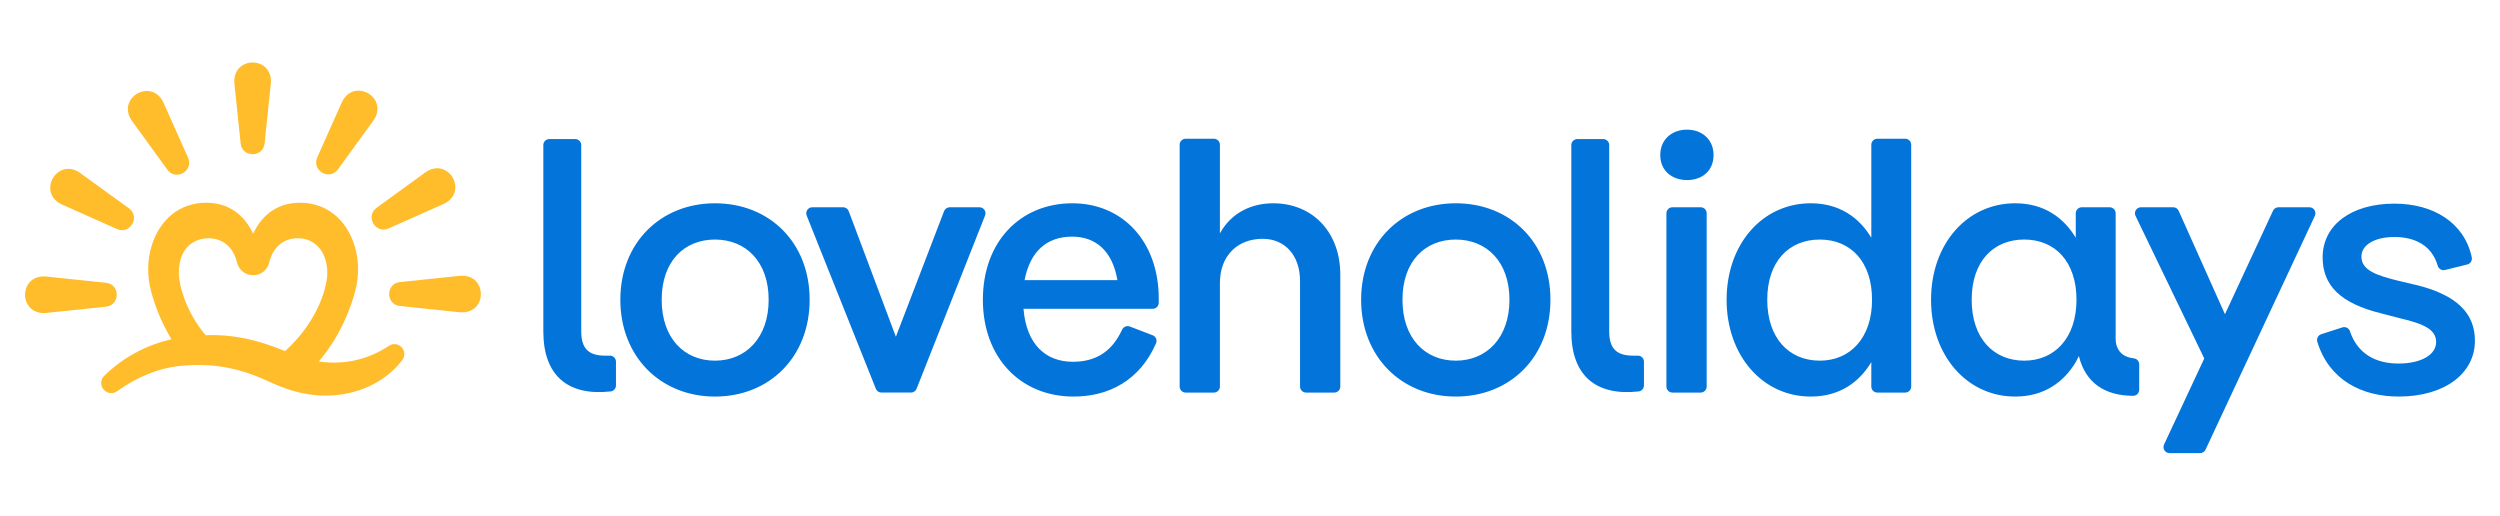 <svg width="160" height="33" viewBox="0 0 160 33" fill="none" xmlns="http://www.w3.org/2000/svg">
<path d="M15.402 9.187L14.996 5.29C14.908 3.571 17.426 3.569 17.338 5.29L16.933 9.187C16.824 10.1 15.507 10.093 15.402 9.187H15.402Z" fill="#FFBC2B"/>
<path d="M10.714 10.865L8.414 7.693C7.476 6.25 9.66 4.988 10.442 6.523L12.039 10.1C12.402 10.945 11.257 11.598 10.714 10.865V10.865Z" fill="#FFBC2B"/>
<path d="M7.492 14.662L3.915 13.066C2.381 12.285 3.641 10.1 5.086 11.038L8.257 13.337C8.994 13.888 8.329 15.025 7.492 14.662Z" fill="#FFBC2B"/>
<path d="M6.791 19.628L2.895 20.034C1.175 20.122 1.173 17.604 2.895 17.692L6.791 18.098C7.705 18.206 7.697 19.523 6.791 19.628V19.628Z" fill="#FFBC2B"/>
<path d="M25.588 18.054L29.484 17.648C31.204 17.559 31.206 20.077 29.484 19.99L25.588 19.584C24.674 19.475 24.682 18.158 25.588 18.053V18.054Z" fill="#FFBC2B"/>
<path d="M24.1 13.299L27.271 10.999C28.714 10.062 29.977 12.245 28.442 13.028L24.865 14.624C24.019 14.987 23.367 13.843 24.099 13.299H24.1Z" fill="#FFBC2B"/>
<path d="M20.302 10.078L21.899 6.5C22.68 4.967 24.865 6.227 23.927 7.672L21.627 10.843C21.077 11.58 19.939 10.915 20.302 10.078Z" fill="#FFBC2B"/>
<path d="M24.891 22.134C23.485 23.064 21.954 23.355 20.402 23.138C21.853 21.423 22.485 19.583 22.735 18.621C22.989 17.647 22.976 16.652 22.699 15.746C22.168 14.011 20.864 12.975 19.21 12.975C17.847 12.975 16.811 13.658 16.2 14.955C15.588 13.658 14.552 12.975 13.189 12.975C11.535 12.975 10.231 14.011 9.7 15.746C9.423 16.652 9.41 17.647 9.664 18.621C9.859 19.373 10.245 20.508 10.975 21.714C9.342 22.083 7.856 22.889 6.667 24.056C6.384 24.351 6.45 24.715 6.632 24.929C6.814 25.143 7.163 25.267 7.501 25.034C8.791 24.102 10.245 23.519 11.709 23.4C13.439 23.26 15.09 23.448 17.098 24.371C18.064 24.815 19.284 25.318 20.827 25.318C22.83 25.318 24.659 24.486 25.756 23.03C25.969 22.731 25.881 22.407 25.699 22.219C25.517 22.031 25.197 21.932 24.891 22.134L24.891 22.134ZM20.948 17.496C20.948 18.147 20.509 20.411 18.25 22.47C17.585 22.215 15.605 21.339 13.168 21.457C11.918 19.998 11.45 18.268 11.445 17.497C11.433 15.805 12.469 15.248 13.345 15.248C14.257 15.248 14.938 15.824 15.166 16.79C15.281 17.276 15.704 17.615 16.204 17.615C16.704 17.615 17.118 17.276 17.233 16.79C17.462 15.824 18.142 15.248 19.054 15.248C20.211 15.248 20.948 16.157 20.948 17.496Z" fill="#FFBC2B"/>
<path fill-rule="evenodd" clip-rule="evenodd" d="M107.974 8.298C106.999 8.298 106.257 8.925 106.257 9.923C106.257 10.922 106.999 11.524 107.974 11.524C108.948 11.524 109.668 10.921 109.668 9.923C109.668 8.926 108.926 8.298 107.974 8.298ZM81.486 13.01C80.117 13.01 78.817 13.59 78.074 14.936V9.265C78.074 9.051 77.901 8.878 77.688 8.878H75.884C75.671 8.878 75.498 9.051 75.498 9.265V24.739C75.498 24.952 75.671 25.125 75.884 25.125H77.688C77.901 25.125 78.074 24.952 78.074 24.739V18.115C78.074 16.351 79.212 15.284 80.813 15.284C82.206 15.284 83.203 16.305 83.203 17.999V24.739C83.203 24.952 83.376 25.125 83.589 25.125H85.393C85.606 25.125 85.779 24.952 85.779 24.739V17.582C85.779 14.82 83.969 13.01 81.486 13.01ZM45.76 13.01C42.279 13.01 39.702 15.539 39.702 19.183C39.702 22.827 42.278 25.38 45.76 25.38C49.242 25.38 51.817 22.851 51.817 19.183C51.817 15.515 49.241 13.01 45.76 13.01ZM45.76 23.082C43.787 23.082 42.348 21.644 42.348 19.184C42.348 16.724 43.787 15.331 45.76 15.331C47.733 15.331 49.194 16.747 49.194 19.184C49.194 21.621 47.732 23.082 45.76 23.082ZM57.336 21.55L54.319 13.515C54.262 13.364 54.118 13.265 53.958 13.265H51.986C51.713 13.265 51.526 13.54 51.627 13.794L56.054 24.881C56.113 25.029 56.255 25.124 56.413 25.124H58.302C58.461 25.124 58.603 25.028 58.661 24.88L63.044 13.793C63.145 13.539 62.958 13.265 62.685 13.265H60.783C60.622 13.265 60.477 13.365 60.421 13.515L57.336 21.55ZM62.904 19.183C62.904 15.47 65.295 13.01 68.637 13.01L68.636 13.011C71.863 13.011 74.16 15.471 74.16 19.114C74.16 19.203 74.16 19.295 74.159 19.388C74.155 19.597 73.982 19.764 73.773 19.764H65.504C65.689 22.062 66.943 23.153 68.66 23.153C70.046 23.153 71.128 22.587 71.814 21.1C71.898 20.917 72.117 20.823 72.305 20.895L73.77 21.457C73.974 21.534 74.075 21.767 73.988 21.967C72.94 24.369 70.939 25.38 68.707 25.38C65.318 25.38 62.904 22.896 62.904 19.183ZM68.614 15.145C66.989 15.145 65.921 16.096 65.573 17.93H71.516C71.19 16.027 70.1 15.145 68.614 15.145ZM87.112 19.183C87.112 15.539 89.689 13.01 93.17 13.01C96.652 13.01 99.228 15.515 99.228 19.183C99.228 22.851 96.652 25.38 93.17 25.38C89.688 25.38 87.112 22.827 87.112 19.183ZM89.758 19.184C89.758 21.644 91.197 23.082 93.17 23.082C95.142 23.082 96.605 21.621 96.605 19.184C96.605 16.747 95.143 15.331 93.17 15.331C91.197 15.331 89.758 16.724 89.758 19.184ZM108.841 13.265H107.037H107.036C106.823 13.265 106.65 13.437 106.65 13.65V24.739C106.65 24.952 106.823 25.125 107.037 25.125H108.841C109.054 25.125 109.227 24.952 109.227 24.739V13.651C109.227 13.438 109.054 13.265 108.841 13.265ZM121.931 8.878H120.15C119.937 8.878 119.764 9.051 119.764 9.265V15.215C118.998 13.939 117.744 13.01 115.888 13.01C112.801 13.01 110.503 15.61 110.503 19.183C110.503 22.757 112.801 25.38 115.888 25.38C117.745 25.38 118.998 24.452 119.764 23.175V24.739C119.764 24.952 119.937 25.125 120.15 25.125H121.931C122.145 25.125 122.317 24.952 122.317 24.739V9.265C122.317 9.051 122.145 8.878 121.931 8.878ZM116.469 23.082C114.496 23.082 113.104 21.644 113.104 19.184C113.104 16.724 114.497 15.331 116.469 15.331C118.441 15.331 119.811 16.747 119.811 19.184C119.811 21.621 118.419 23.082 116.469 23.082ZM145.823 13.265H147.801C148.084 13.265 148.27 13.559 148.151 13.815L141.154 28.778C141.091 28.913 140.954 29 140.805 29H138.849C138.566 29 138.38 28.706 138.499 28.45L141.073 22.942L136.676 13.818C136.552 13.561 136.739 13.264 137.024 13.264H139.083C139.235 13.264 139.373 13.354 139.435 13.493L142.397 20.111L145.473 13.488C145.537 13.352 145.673 13.265 145.823 13.265ZM154.706 18.255L153.522 17.976C152.106 17.628 151.131 17.303 151.131 16.422C151.131 15.679 151.967 15.168 153.243 15.168C154.52 15.168 155.633 15.68 156.015 17.01C156.073 17.21 156.277 17.329 156.479 17.279L157.908 16.926C158.114 16.875 158.236 16.67 158.192 16.463C157.715 14.242 155.73 13.033 153.243 13.033C150.458 13.033 148.648 14.425 148.648 16.467C148.648 18.254 149.762 19.415 152.431 20.064L153.591 20.366C155.192 20.738 155.912 21.109 155.912 21.898C155.912 22.687 154.984 23.267 153.498 23.267C152.013 23.267 150.868 22.614 150.397 21.199C150.33 20.998 150.114 20.889 149.913 20.953L148.558 21.39C148.356 21.456 148.246 21.672 148.308 21.874C149.061 24.325 151.154 25.379 153.522 25.379C156.47 25.379 158.395 23.894 158.395 21.805C158.395 20.018 157.189 18.881 154.705 18.254L154.706 18.255ZM37.199 21.21C37.199 22.608 37.98 22.798 39.021 22.761H39.02C39.24 22.753 39.422 22.927 39.422 23.146V24.668C39.422 24.864 39.275 25.029 39.079 25.052C36.387 25.351 34.773 24.078 34.773 21.21V9.285C34.773 9.072 34.946 8.899 35.159 8.899H36.813C37.026 8.899 37.199 9.072 37.199 9.285V21.21ZM104.811 22.761C103.77 22.798 102.989 22.608 102.989 21.21V9.285C102.989 9.072 102.816 8.899 102.603 8.899H100.949C100.736 8.899 100.564 9.072 100.564 9.285V21.21C100.564 24.078 102.178 25.351 104.87 25.052C105.065 25.029 105.213 24.864 105.213 24.668V23.146C105.213 22.927 105.031 22.753 104.811 22.761ZM135.466 22.126C135.646 22.665 136.048 22.873 136.574 22.936H136.575C136.767 22.958 136.909 23.127 136.909 23.32V24.945C136.909 25.158 136.736 25.332 136.524 25.332C134.7 25.33 133.475 24.493 133.055 22.812L133.048 22.789C132.937 23.008 132.848 23.175 132.848 23.175C132.082 24.452 130.829 25.38 128.972 25.38C125.885 25.38 123.587 22.756 123.587 19.183C123.587 15.61 125.886 13.01 128.972 13.01C130.828 13.01 132.082 13.939 132.848 15.215V13.651C132.848 13.438 133.021 13.265 133.234 13.265H135.015C135.229 13.265 135.401 13.438 135.401 13.651V21.284V21.661C135.401 21.819 135.417 21.976 135.466 22.126ZM126.187 19.183C126.187 21.644 127.579 23.082 129.552 23.082C131.502 23.082 132.895 21.62 132.895 19.183C132.895 16.746 131.524 15.33 129.552 15.33C127.58 15.33 126.187 16.722 126.187 19.183Z" fill="#0374DA"/>
</svg>
